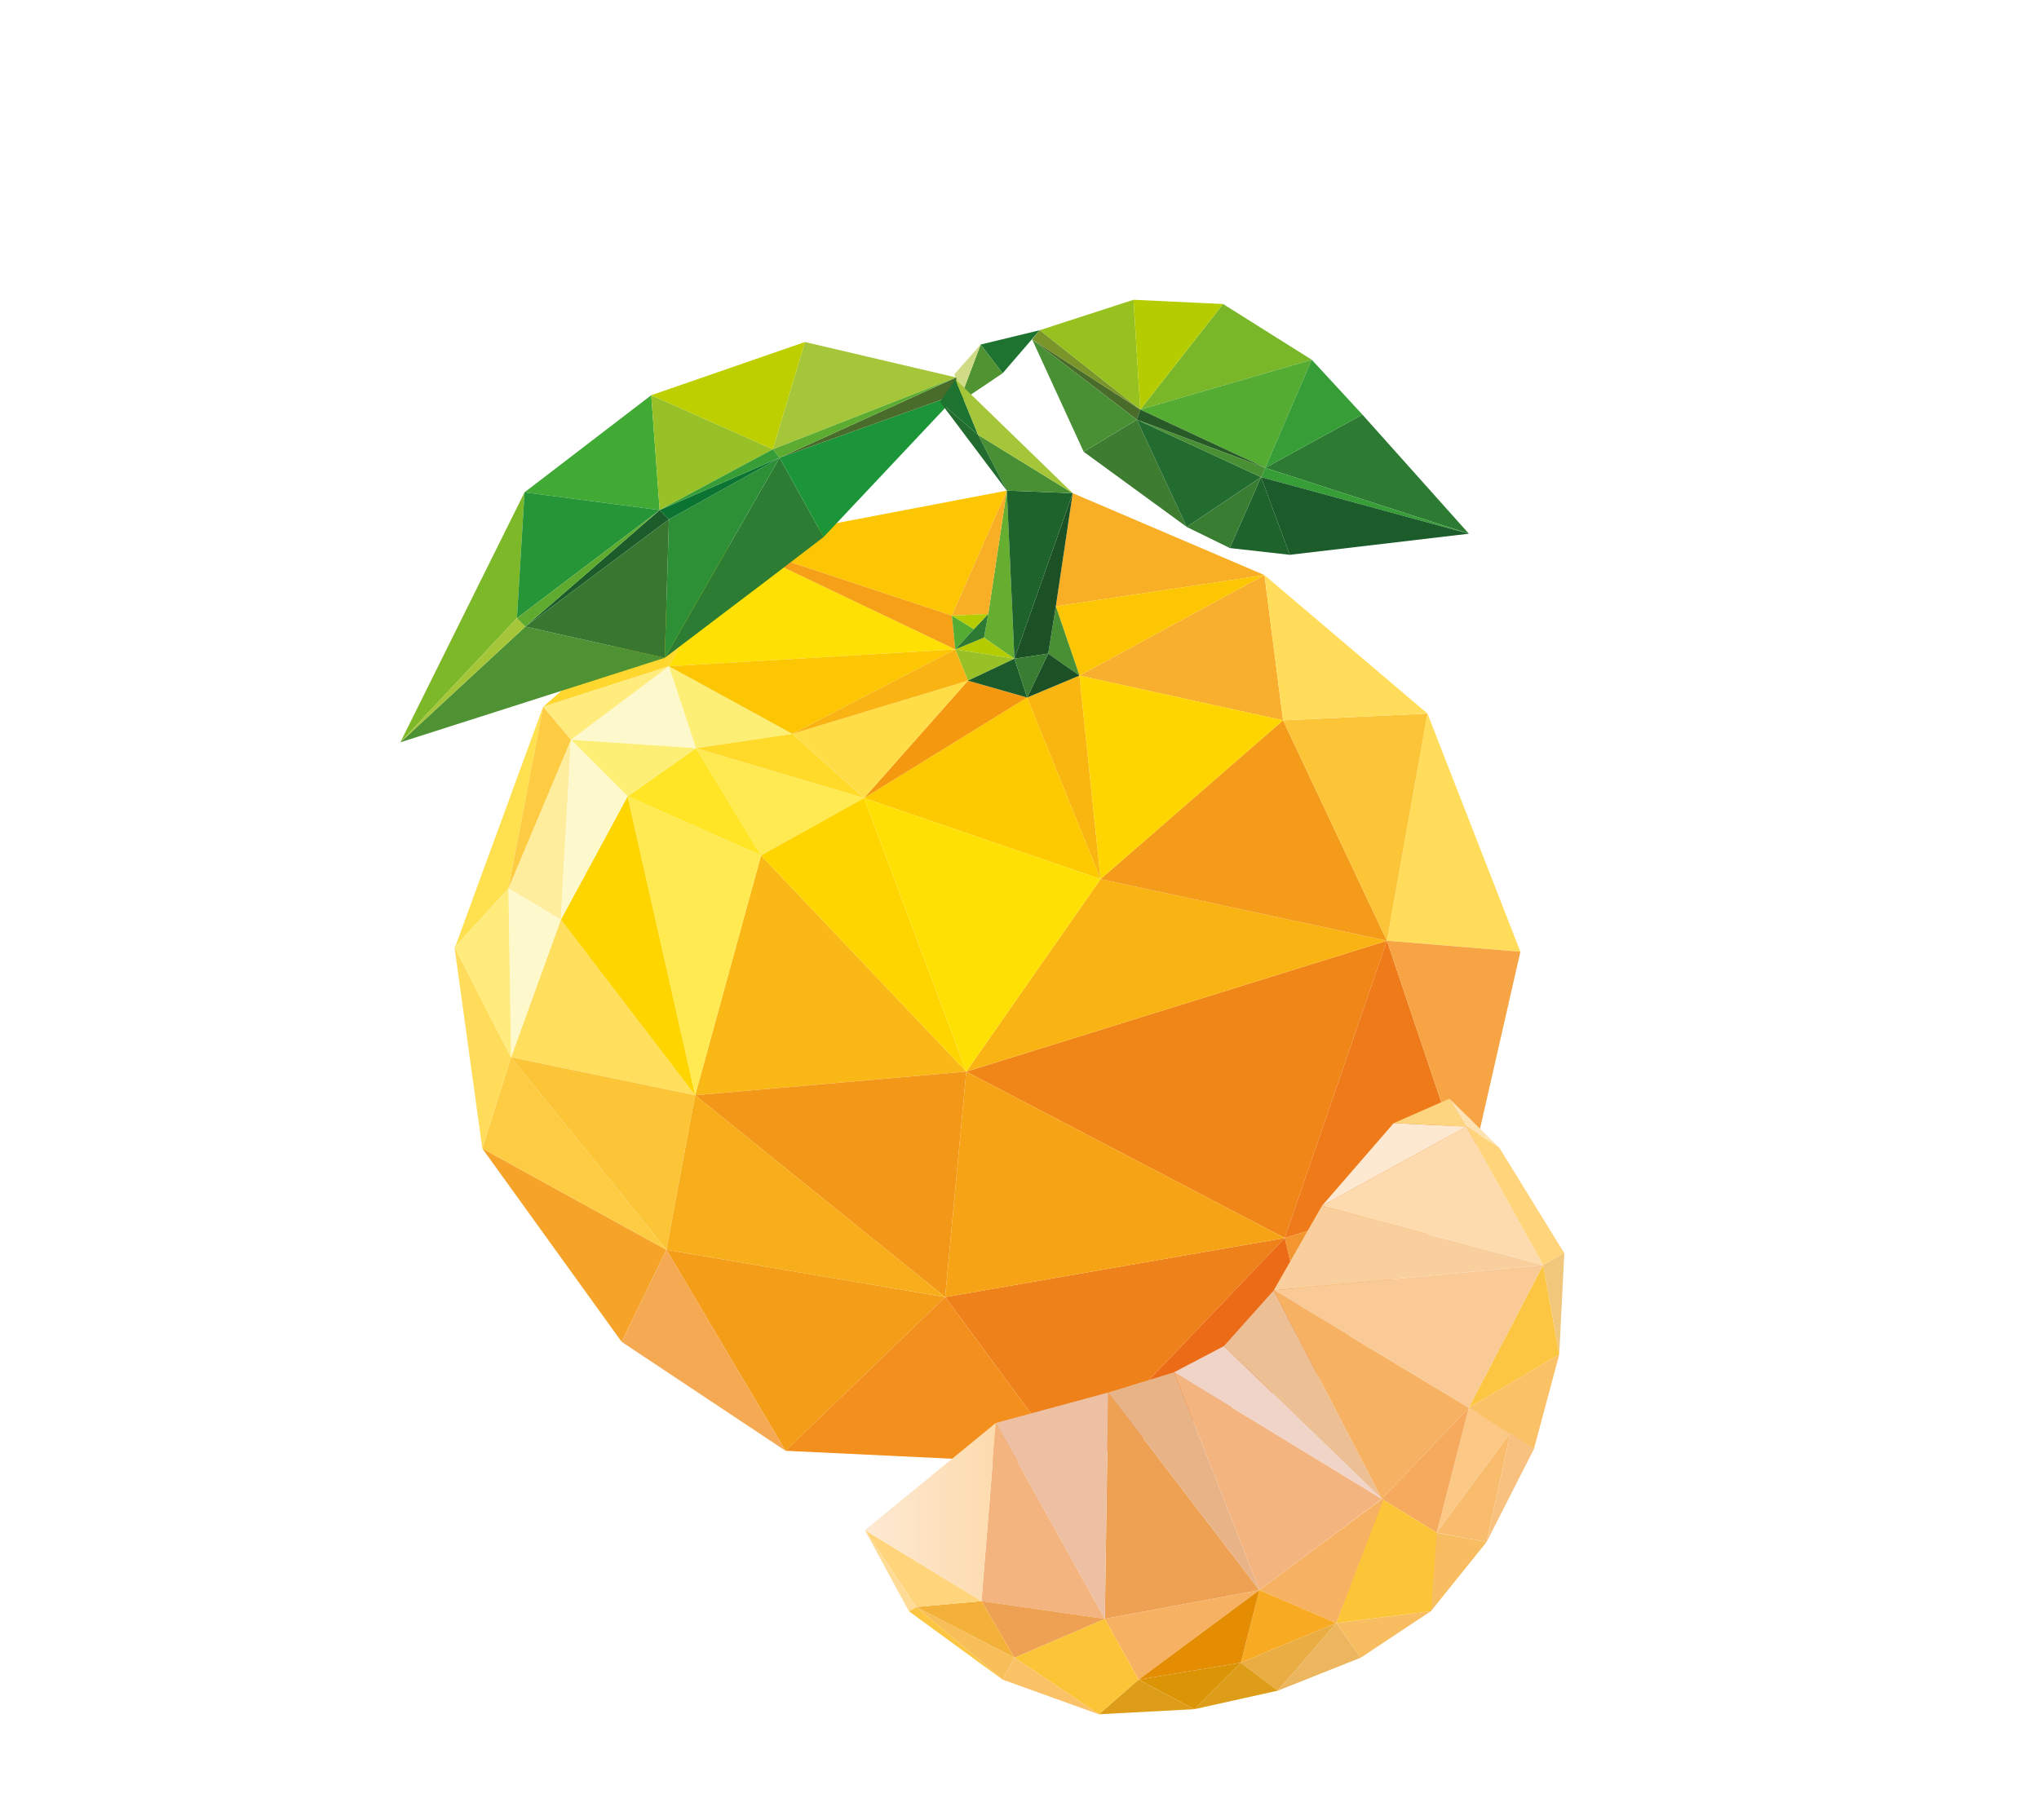 <svg version="1.1" id="Calque_1" xmlns="http://www.w3.org/2000/svg" xmlns:xlink="http://www.w3.org/1999/xlink" x="0px" y="0px" viewBox="0 0 241.4 215.5" style="enable-background:new 0 0 241.4 215.5;" xml:space="preserve" width="200"  height="178.542" ><defs><linearGradient id="SVGID_1_" gradientUnits="userSpaceOnUse" x1="102.447" y1="179.047" x2="117.86" y2="179.047" style="transform-origin: 50% 50% 0px; visibility: inherit; opacity: 1; transform: matrix(1, 0, 0, 1, 0, 0);">
			<stop offset="0" style="stop-color: rgb(253, 233, 210); transform-origin: 50% 50% 0px; visibility: inherit; opacity: 1; transform: matrix(1, 0, 0, 1, 0, 0);"></stop>
			<stop offset="1" style="stop-color: rgb(253, 219, 174); transform-origin: 50% 50% 0px; visibility: inherit; opacity: 1; transform: matrix(1, 0, 0, 1, 0, 0);"></stop>
		</linearGradient><linearGradient id="SVGID_1_" gradientUnits="userSpaceOnUse" x1="102.447" y1="179.047" x2="117.86" y2="179.047" style="transform-origin: 50% 50% 0px; visibility: inherit; opacity: 1; transform: matrix(1, 0, 0, 1, 0, 0);">
			<stop offset="0" style="stop-color: rgb(253, 233, 210); transform-origin: 50% 50% 0px; visibility: inherit; opacity: 1; transform: matrix(1, 0, 0, 1, 0, 0);"></stop>
			<stop offset="1" style="stop-color: rgb(253, 219, 174); transform-origin: 50% 50% 0px; visibility: inherit; opacity: 1; transform: matrix(1, 0, 0, 1, 0, 0);"></stop>
		</linearGradient></defs>
<style type="text/css" style="transform-origin: 50% 50% 0px; visibility: inherit; opacity: 1; transform: matrix(1, 0, 0, 1, 0, 0);">
	.st0{fill:#F8AE25;}
	.st1{fill:#FDC603;}
	.st2{fill:#FFE004;}
	.st3{fill:#FFD72E;}
	.st4{fill:#F5A017;}
	.st5{fill:#41AA34;}
	.st6{fill:#F08518;}
	.st7{fill:#2C7C33;}
	.st8{fill:#1F7331;}
	.st9{fill:#FEF8CD;}
	.st10{fill:#F8AF2E;}
	.st11{fill:#3E7C31;}
	.st12{fill:#B5CC01;}
	.st13{fill:#F9B313;}
	.st14{fill:#7DB828;}
	.st15{fill:#A4C638;}
	.st16{fill:#FFDD5A;}
	.st17{fill:#509333;}
	.st18{fill:#79B729;}
	.st19{fill:#1B5C2A;}
	.st20{fill:#55AC32;}
	.st21{fill:#2D7A32;}
	.st22{fill:#FFEA52;}
	.st23{fill:#FFED9E;}
	.st24{fill:#FAB816;}
	.st25{fill:#4A6C2A;}
	.st26{fill:#EE7A19;}
	.st27{fill:#4E9233;}
	.st28{fill:#498F33;}
	.st29{fill:#F49D19;}
	.st30{fill:#FFDF5D;}
	.st31{fill:#97C126;}
	.st32{fill:#2D9037;}
	.st33{fill:#EF811A;}
	.st34{fill:#1B9538;}
	.st35{fill:#F9B510;}
	.st36{fill:#F6A32A;}
	.st37{fill:#65AE2F;}
	.st38{fill:#7A952A;}
	.st39{fill:#FDEF76;}
	.st40{fill:#FDCC42;}
	.st41{fill:#F6A444;}
	.st42{fill:#FFEC7D;}
	.st43{fill:#1C5025;}
	.st44{fill:#0B7433;}
	.st45{fill:#FFE525;}
	.st46{fill:#F39630;}
	.st47{fill:#F49B1A;}
	.st48{fill:#F6A953;}
	.st49{fill:#F8AD1B;}
	.st50{fill:#269538;}
	.st51{fill:#236C2F;}
	.st52{fill:#1E632C;}
	.st53{fill:#D0DC85;}
	.st54{fill:#379D36;}
	.st55{fill:#FFD500;}
	.st56{fill:#FDC901;}
	.st57{fill:#96C11E;}
	.st58{fill:#5EAB30;}
	.st59{fill:#F39719;}
	.st60{fill:#377730;}
	.st61{fill:#FFE04E;}
	.st62{fill:#387D32;}
	.st63{fill:#EC6B16;}
	.st64{fill:#FCC537;}
	.st65{fill:#F28F1D;}
	.st66{fill:#FFDA28;}
	.st67{fill:#F4980F;}
	.st68{fill:#BECF00;}
	.st69{fill:#5CAC31;}
	.st70{fill:#FFDD47;}
	.st71{fill:#285A28;}
	.st72{fill:#F6A316;}
	.st73{fill:#EEA152;}
	.st74{fill:#E8B387;}
	.st75{fill:#F3B47F;}
	.st76{fill:#F0D4C7;}
	.st77{fill:#ECBF95;}
	.st78{fill:#F7B163;}
	.st79{fill:#FACA96;}
	.st80{fill:#F9D09D;}
	.st81{fill:#FDDBAE;}
	.st82{fill:#FDE9D2;}
	.st83{fill:#EDC0A3;}
	.st84{fill:#FDD47F;}
	.st85{fill:#FFE2B3;}
	.st86{fill:#FFD47A;}
	.st87{fill:#FCC642;}
	.st88{fill:#F1C77C;}
	.st89{fill:#FBC885;}
	.st90{fill:#F6AA5E;}
	.st91{fill:#F8BD60;}
	.st92{fill:#F9BB6C;}
	.st93{fill:#FAC167;}
	.st94{fill:#F8C180;}
	.st95{fill:#F7AA22;}
	.st96{fill:#EAAD43;}
	.st97{fill:#ECB65F;}
	.st98{fill:#E48D02;}
	.st99{fill:#DA9405;}
	.st100{fill:#DE9D18;}
	.st101{fill:#F8BE59;}
	.st102{fill:#F4B13A;}
	.st103{fill:url(#SVGID_1_);}
	.st104{fill:#FFDB96;}
</style>
<g style="transform-origin: 0px 0px 0px; visibility: inherit; opacity: 1;" data-svg-origin="116.29999542236328 119.25" transform="matrix(1,0,0,1,0,0)">
	<g style="transform-origin: 0px 0px 0px; visibility: inherit; opacity: 1;" data-svg-origin="113.70000457763672 104.44999694824219" transform="matrix(1,0,0,1,0,0)">
		<polygon class="st0" points="149.7,68.1 125,71.8 127,58.4 		" style="transform-origin: 0px 0px 0px; visibility: inherit; opacity: 1;" data-svg-origin="137.3499984741211 65.10000228881836" transform="matrix(1,0,0,1,0,0)" fill="#F8AE25"></polygon>
		<polygon class="st1" points="112.7,72.9 86.7,64.3 86.7,64.3 119.2,58.1 		" style="transform-origin: 0px 0px 0px; visibility: inherit; opacity: 1;" data-svg-origin="102.94999694824219 65.5" transform="matrix(1,0,0,1,0,0)" fill="#FDC603"></polygon>
		<polygon class="st2" points="79.2,78.9 86.7,64.3 86.7,64.3 113.1,76.9 		" style="transform-origin: 0px 0px 0px; visibility: inherit; opacity: 1;" data-svg-origin="96.14999771118164 71.60000228881836" transform="matrix(1,0,0,1,0,0)" fill="#FFE004"></polygon>
		<polygon class="st3" points="79.2,78.9 79.2,78.9 79.2,78.9 64.3,83.7 86.7,64.3 		" style="transform-origin: 0px 0px 0px; visibility: inherit; opacity: 1;" data-svg-origin="75.5 74" transform="matrix(1,0,0,1,0,0)" fill="#FFD72E"></polygon>
		<polygon class="st4" points="86.7,64.3 112.7,72.9 113.1,76.9 113.1,76.9 113.1,76.9 		" style="transform-origin: 0px 0px 0px; visibility: inherit; opacity: 1;" data-svg-origin="99.89999771118164 70.60000228881836" transform="matrix(1,0,0,1,0,0)" fill="#F5A017"></polygon>
		<polygon class="st5" points="62.1,58.3 77.1,46.8 78.1,60.4 		" style="transform-origin: 0px 0px 0px; visibility: inherit; opacity: 1;" data-svg-origin="70.0999984741211 53.60000038146973" transform="matrix(1,0,0,1,0,0)" fill="#41AA34"></polygon>
		<polygon class="st6" points="164.2,111.4 164.2,111.4 152.1,146.6 152.1,146.6 114.4,126.9 		" style="transform-origin: 0px 0px 0px; visibility: inherit; opacity: 1;" data-svg-origin="139.29999923706055 129.00000381469727" transform="matrix(1,0,0,1,0,0)" fill="#F08518"></polygon>
		<polygon class="st7" points="90.7,68.8 78.7,77.9 92.3,54.2 92.3,54.2 97.5,63.6 		" style="transform-origin: 0px 0px 0px; visibility: inherit; opacity: 1;" data-svg-origin="88.0999984741211 66.05000114440918" transform="matrix(1,0,0,1,0,0)" fill="#2C7C33"></polygon>
		<polygon class="st8" points="116.1,40.8 123.1,39.1 118.7,44.2 118.7,44.2 118.7,44.2 		" style="transform-origin: 0px 0px 0px; visibility: inherit; opacity: 1;" data-svg-origin="119.5999984741211 41.64999961853027" transform="matrix(1,0,0,1,0,0)" fill="#1F7331"></polygon>
		<polygon class="st9" points="67.6,87.6 79.2,78.9 79.2,78.9 79.2,78.9 82.4,88.6 82.4,88.6 		" style="transform-origin: 0px 0px 0px; visibility: inherit; opacity: 1;" data-svg-origin="75 83.75" transform="matrix(1,0,0,1,0,0)" fill="#FEF8CD"></polygon>
		<polygon class="st10" points="127.8,80 149.7,68.1 149.7,68.1 151.9,85.3 151.9,85.3 		" style="transform-origin: 0px 0px 0px; visibility: inherit; opacity: 1;" data-svg-origin="139.8499984741211 76.70000076293945" transform="matrix(1,0,0,1,0,0)" fill="#F8AF2E"></polygon>
		<polygon class="st11" points="128.3,53.5 134.6,49.7 134.6,49.7 140.5,62.4 140.5,62.4 140.5,62.4 		" style="transform-origin: 0px 0px 0px; visibility: inherit; opacity: 1;" data-svg-origin="134.4000015258789 56.05000114440918" transform="matrix(1,0,0,1,0,0)" fill="#3E7C31"></polygon>
		<polygon class="st12" points="120.1,78 113.1,76.9 113.1,76.9 116.5,75.5 		" style="transform-origin: 0px 0px 0px; visibility: inherit; opacity: 1;" data-svg-origin="116.5999984741211 76.75" transform="matrix(1,0,0,1,0,0)" fill="#B5CC01"></polygon>
		<polygon class="st13" points="114.4,126.9 114.4,126.9 130.3,104.1 164.2,111.4 		" style="transform-origin: 0px 0px 0px; visibility: inherit; opacity: 1;" data-svg-origin="139.29999923706055 115.5" transform="matrix(1,0,0,1,0,0)" fill="#F9B313"></polygon>
		<polygon class="st14" points="47.4,87.9 47.4,87.9 62.1,58.3 61.2,73.2 61.2,73.2 		" style="transform-origin: 0px 0px 0px; visibility: inherit; opacity: 1;" data-svg-origin="54.75 73.10000038146973" transform="matrix(1,0,0,1,0,0)" fill="#7DB828"></polygon>
		<polygon class="st15" points="113.2,44.7 113.2,44.7 91.5,53.2 95.3,40.5 		" style="transform-origin: 0px 0px 0px; visibility: inherit; opacity: 1;" data-svg-origin="102.3499984741211 46.85000038146973" transform="matrix(1,0,0,1,0,0)" fill="#A4C638"></polygon>
		<polygon class="st16" points="180,112.7 164.2,111.4 169,84.5 		" style="transform-origin: 0px 0px 0px; visibility: inherit; opacity: 1;" data-svg-origin="172.0999984741211 98.5999984741211" transform="matrix(1,0,0,1,0,0)" fill="#FFDD5A"></polygon>
		<polygon class="st17" points="118.7,44.2 113.5,47.7 116.1,40.8 		" style="transform-origin: 0px 0px 0px; visibility: inherit; opacity: 1;" data-svg-origin="116.0999984741211 44.25" transform="matrix(1,0,0,1,0,0)" fill="#509333"></polygon>
		<polygon class="st18" points="155.3,42.6 135,48.5 135,48.5 144.8,36 		" style="transform-origin: 0px 0px 0px; visibility: inherit; opacity: 1;" data-svg-origin="145.1500015258789 42.25" transform="matrix(1,0,0,1,0,0)" fill="#79B729"></polygon>
		<polygon class="st19" points="62.2,74.2 78.1,60.4 79.2,61.5 		" style="transform-origin: 0px 0px 0px; visibility: inherit; opacity: 1;" data-svg-origin="70.69999885559082 67.29999923706055" transform="matrix(1,0,0,1,0,0)" fill="#1B5C2A"></polygon>
		<polygon class="st20" points="112.7,72.9 115.3,74.5 113.1,76.9 113.1,76.9 		" style="transform-origin: 0px 0px 0px; visibility: inherit; opacity: 1;" data-svg-origin="114 74.9000015258789" transform="matrix(1,0,0,1,0,0)" fill="#55AC32"></polygon>
		<polygon class="st20" points="135,48.5 155.3,42.6 155.3,42.6 149.8,55.4 149.8,55.4 		" style="transform-origin: 0px 0px 0px; visibility: inherit; opacity: 1;" data-svg-origin="145.1500015258789 49" transform="matrix(1,0,0,1,0,0)" fill="#55AC32"></polygon>
		<polygon class="st1" points="127.8,80 127.8,80 127.8,80 		" style="transform-origin: 0px 0px 0px; visibility: inherit; opacity: 1;" data-svg-origin="127.80000305175781 80" transform="matrix(1,0,0,1,0,0)" fill="#FDC603"></polygon>
		<polygon class="st21" points="173.9,63.2 173.9,63.2 149.8,55.4 161.3,49.1 161.3,49.1 		" style="transform-origin: 0px 0px 0px; visibility: inherit; opacity: 1;" data-svg-origin="161.8499984741211 56.14999961853027" transform="matrix(1,0,0,1,0,0)" fill="#2D7A32"></polygon>
		<polygon class="st22" points="102.3,94.5 90.1,101.3 90.1,101.3 82.4,88.6 		" style="transform-origin: 0px 0px 0px; visibility: inherit; opacity: 1;" data-svg-origin="92.35000228881836 94.95000076293945" transform="matrix(1,0,0,1,0,0)" fill="#FFEA52"></polygon>
		<path class="st22" d="M90.1,101.3L90.1,101.3L90.1,101.3z" style="transform-origin: 0px 0px 0px; visibility: inherit; opacity: 1;" data-svg-origin="90.0999984741211 101.30000305175781" transform="matrix(1,0,0,1,0,0)" fill="#FFEA52"></path>
		<polygon class="st23" points="67.6,87.6 66.4,108.9 60.2,105.2 60.2,105.2 		" style="transform-origin: 0px 0px 0px; visibility: inherit; opacity: 1;" data-svg-origin="63.89999961853027 98.25" transform="matrix(1,0,0,1,0,0)" fill="#FFED9E"></polygon>
		<polygon class="st24" points="114.4,126.9 82.3,129.7 82.3,129.7 90.1,101.3 114.4,126.9 114.4,126.9 		" style="transform-origin: 0px 0px 0px; visibility: inherit; opacity: 1;" data-svg-origin="98.35000228881836 115.5" transform="matrix(1,0,0,1,0,0)" fill="#FAB816"></polygon>
		<polygon class="st1" points="127.8,80 127.8,80 125,71.8 125,71.8 125,71.8 149.7,68.1 		" style="transform-origin: 0px 0px 0px; visibility: inherit; opacity: 1;" data-svg-origin="137.3499984741211 74.04999923706055" transform="matrix(1,0,0,1,0,0)" fill="#FDC603"></polygon>
		<polygon class="st25" points="134.6,49.7 134.6,49.7 122.2,40.2 135,48.5 135,48.5 		" style="transform-origin: 0px 0px 0px; visibility: inherit; opacity: 1;" data-svg-origin="128.5999984741211 44.95000076293945" transform="matrix(1,0,0,1,0,0)" fill="#4A6C2A"></polygon>
		<polygon class="st26" points="173.8,139.9 152.1,146.6 164.2,111.4 		" style="transform-origin: 0px 0px 0px; visibility: inherit; opacity: 1;" data-svg-origin="162.95000457763672 129.00000381469727" transform="matrix(1,0,0,1,0,0)" fill="#EE7A19"></polygon>
		<polygon class="st27" points="78.7,77.9 47.4,87.9 47.4,87.9 47.4,87.9 62.2,74.2 		" style="transform-origin: 0px 0px 0px; visibility: inherit; opacity: 1;" data-svg-origin="63.04999923706055 81.04999923706055" transform="matrix(1,0,0,1,0,0)" fill="#4E9233"></polygon>
		<polygon class="st28" points="124.1,77.4 125,71.8 127.8,80 		" style="transform-origin: 0px 0px 0px; visibility: inherit; opacity: 1;" data-svg-origin="125.95000076293945 75.9000015258789" transform="matrix(1,0,0,1,0,0)" fill="#498F33"></polygon>
		<polygon class="st29" points="111.9,153.6 93,171.8 78.9,148 78.9,148 		" style="transform-origin: 0px 0px 0px; visibility: inherit; opacity: 1;" data-svg-origin="95.4000015258789 159.9000015258789" transform="matrix(1,0,0,1,0,0)" fill="#F49D19"></polygon>
		<polygon class="st30" points="82.3,129.7 82.3,129.7 60.5,125.2 66.4,108.9 		" style="transform-origin: 0px 0px 0px; visibility: inherit; opacity: 1;" data-svg-origin="71.4000015258789 119.29999923706055" transform="matrix(1,0,0,1,0,0)" fill="#FFDF5D"></polygon>
		<polygon class="st31" points="120.1,78 114.6,80.6 113.1,76.9 		" style="transform-origin: 0px 0px 0px; visibility: inherit; opacity: 1;" data-svg-origin="116.5999984741211 78.75" transform="matrix(1,0,0,1,0,0)" fill="#97C126"></polygon>
		<polygon class="st32" points="78.7,77.9 79.2,61.5 92.3,54.2 92.3,54.2 78.7,77.9 		" style="transform-origin: 0px 0px 0px; visibility: inherit; opacity: 1;" data-svg-origin="85.5 66.05000114440918" transform="matrix(1,0,0,1,0,0)" fill="#2D9037"></polygon>
		<polygon class="st33" points="152.1,146.6 126.5,173.4 126.5,173.4 111.9,153.6 152.1,146.6 		" style="transform-origin: 0px 0px 0px; visibility: inherit; opacity: 1;" data-svg-origin="132.00000381469727 160" transform="matrix(1,0,0,1,0,0)" fill="#EF811A"></polygon>
		<polygon class="st34" points="97.5,63.6 92.3,54.2 92.3,54.2 113.5,46.6 		" style="transform-origin: 0px 0px 0px; visibility: inherit; opacity: 1;" data-svg-origin="102.9000015258789 55.099998474121094" transform="matrix(1,0,0,1,0,0)" fill="#1B9538"></polygon>
		<polygon class="st35" points="127.8,80 127.8,80 130.3,104.1 121.6,82.6 		" style="transform-origin: 0px 0px 0px; visibility: inherit; opacity: 1;" data-svg-origin="125.95000076293945 92.04999923706055" transform="matrix(1,0,0,1,0,0)" fill="#F9B510"></polygon>
		<polygon class="st36" points="57.1,136 78.9,148 78.9,148 78.9,148 73.6,158.9 		" style="transform-origin: 0px 0px 0px; visibility: inherit; opacity: 1;" data-svg-origin="68 147.4499969482422" transform="matrix(1,0,0,1,0,0)" fill="#F6A32A"></polygon>
		<polygon class="st37" points="117,72.7 119.2,58.1 120.1,78 120.1,78 120.1,78 120.1,78 120.1,78 116.5,75.5 117,72.7 117,72.7 		
			" style="transform-origin: 0px 0px 0px; visibility: inherit; opacity: 1;" data-svg-origin="118.29999923706055 68.04999923706055" transform="matrix(1,0,0,1,0,0)" fill="#65AE2F"></polygon>
		<polygon class="st38" points="122.2,40.2 122.2,40.2 122.2,40.2 123.1,39.1 135,48.5 		" style="transform-origin: 0px 0px 0px; visibility: inherit; opacity: 1;" data-svg-origin="128.5999984741211 43.79999923706055" transform="matrix(1,0,0,1,0,0)" fill="#7A952A"></polygon>
		<polygon class="st39" points="82.4,88.6 79.2,78.9 93.8,86.9 		" style="transform-origin: 0px 0px 0px; visibility: inherit; opacity: 1;" data-svg-origin="86.5 83.75" transform="matrix(1,0,0,1,0,0)" fill="#FDEF76"></polygon>
		<polygon class="st40" points="60.5,125.2 78.9,148 57.1,136 57.1,136 57.1,136 		" style="transform-origin: 0px 0px 0px; visibility: inherit; opacity: 1;" data-svg-origin="68 136.5999984741211" transform="matrix(1,0,0,1,0,0)" fill="#FDCC42"></polygon>
		<polygon class="st41" points="164.2,111.4 180,112.7 173.8,139.9 		" style="transform-origin: 0px 0px 0px; visibility: inherit; opacity: 1;" data-svg-origin="172.0999984741211 125.64999771118164" transform="matrix(1,0,0,1,0,0)" fill="#F6A444"></polygon>
		<polygon class="st42" points="79.2,78.9 67.6,87.6 64.3,83.7 64.3,83.7 		" style="transform-origin: 0px 0px 0px; visibility: inherit; opacity: 1;" data-svg-origin="71.75 83.25" transform="matrix(1,0,0,1,0,0)" fill="#FFEC7D"></polygon>
		<polygon class="st43" points="120.1,78 120.1,78 127,58.4 125,71.8 125,71.8 125,71.8 125,71.8 124.1,77.4 120.1,78 120.1,78 		
			" style="transform-origin: 0px 0px 0px; visibility: inherit; opacity: 1;" data-svg-origin="123.54999923706055 68.20000076293945" transform="matrix(1,0,0,1,0,0)" fill="#1C5025"></polygon>
		<polygon class="st44" points="78.1,60.4 78.1,60.4 92.3,54.2 79.2,61.5 		" style="transform-origin: 0px 0px 0px; visibility: inherit; opacity: 1;" data-svg-origin="85.20000076293945 57.85000038146973" transform="matrix(1,0,0,1,0,0)" fill="#0B7433"></polygon>
		<polygon class="st45" points="90.1,101.3 74.3,94.3 82.4,88.6 82.4,88.6 		" style="transform-origin: 0px 0px 0px; visibility: inherit; opacity: 1;" data-svg-origin="82.20000076293945 94.95000076293945" transform="matrix(1,0,0,1,0,0)" fill="#FFE525"></polygon>
		<polygon class="st46" points="156,163.1 152.1,146.6 173.8,139.9 		" style="transform-origin: 0px 0px 0px; visibility: inherit; opacity: 1;" data-svg-origin="162.95000457763672 151.5" transform="matrix(1,0,0,1,0,0)" fill="#F39630"></polygon>
		<polygon class="st47" points="130.3,104.1 151.9,85.3 151.9,85.3 164.2,111.4 164.2,111.4 		" style="transform-origin: 0px 0px 0px; visibility: inherit; opacity: 1;" data-svg-origin="147.25 98.35000228881836" transform="matrix(1,0,0,1,0,0)" fill="#F49B1A"></polygon>
		<polygon class="st31" points="78.1,60.4 78.1,60.4 77.1,46.8 91.5,53.2 		" style="transform-origin: 0px 0px 0px; visibility: inherit; opacity: 1;" data-svg-origin="84.29999923706055 53.60000038146973" transform="matrix(1,0,0,1,0,0)" fill="#97C126"></polygon>
		<polygon class="st48" points="93,171.8 73.6,158.9 78.9,148 		" style="transform-origin: 0px 0px 0px; visibility: inherit; opacity: 1;" data-svg-origin="83.29999923706055 159.9000015258789" transform="matrix(1,0,0,1,0,0)" fill="#F6A953"></polygon>
		<polygon class="st43" points="121.6,82.6 124.1,77.4 127.8,80 127.8,80 121.6,82.6 		" style="transform-origin: 0px 0px 0px; visibility: inherit; opacity: 1;" data-svg-origin="124.70000076293945 80" transform="matrix(1,0,0,1,0,0)" fill="#1C5025"></polygon>
		<polygon class="st21" points="117,72.7 116.5,75.5 113.1,76.9 115.3,74.5 115.3,74.5 		" style="transform-origin: 0px 0px 0px; visibility: inherit; opacity: 1;" data-svg-origin="115.04999923706055 74.79999923706055" transform="matrix(1,0,0,1,0,0)" fill="#2D7A32"></polygon>
		<path class="st49" d="M78.9,148L78.9,148L78.9,148z" style="transform-origin: 0px 0px 0px; visibility: inherit; opacity: 1;" data-svg-origin="78.9000015258789 148" transform="matrix(1,0,0,1,0,0)" fill="#F8AD1B"></path>
		<polygon class="st50" points="61.2,73.2 62.1,58.3 78.1,60.4 		" style="transform-origin: 0px 0px 0px; visibility: inherit; opacity: 1;" data-svg-origin="69.64999961853027 65.74999809265137" transform="matrix(1,0,0,1,0,0)" fill="#269538"></polygon>
		<polygon class="st51" points="140.5,62.4 134.6,49.7 149.3,56.5 		" style="transform-origin: 0px 0px 0px; visibility: inherit; opacity: 1;" data-svg-origin="141.95000457763672 56.05000114440918" transform="matrix(1,0,0,1,0,0)" fill="#236C2F"></polygon>
		<path class="st52" d="M147.2,52L147.2,52L147.2,52z" style="transform-origin: 0px 0px 0px; visibility: inherit; opacity: 1;" data-svg-origin="147.1999969482422 52" transform="matrix(1,0,0,1,0,0)" fill="#1E632C"></path>
		<polygon class="st22" points="82.3,129.7 82.3,129.7 74.3,94.3 90.1,101.3 90.1,101.3 90.1,101.3 		" style="transform-origin: 0px 0px 0px; visibility: inherit; opacity: 1;" data-svg-origin="82.20000076293945 112" transform="matrix(1,0,0,1,0,0)" fill="#FFEA52"></polygon>
		<polygon class="st15" points="61.2,73.2 62.2,74.2 47.4,87.9 		" style="transform-origin: 0px 0px 0px; visibility: inherit; opacity: 1;" data-svg-origin="54.80000114440918 80.54999923706055" transform="matrix(1,0,0,1,0,0)" fill="#A4C638"></polygon>
		<polygon class="st53" points="113,44.3 116.1,40.8 113.5,47.7 		" style="transform-origin: 0px 0px 0px; visibility: inherit; opacity: 1;" data-svg-origin="114.54999923706055 44.25" transform="matrix(1,0,0,1,0,0)" fill="#D0DC85"></polygon>
		<polygon class="st0" points="119.2,58.1 117,72.7 112.7,72.9 		" style="transform-origin: 0px 0px 0px; visibility: inherit; opacity: 1;" data-svg-origin="115.94999694824219 65.5" transform="matrix(1,0,0,1,0,0)" fill="#F8AE25"></polygon>
		<polygon class="st54" points="173.9,63.2 149.3,56.5 149.8,55.4 		" style="transform-origin: 0px 0px 0px; visibility: inherit; opacity: 1;" data-svg-origin="161.5999984741211 59.30000114440918" transform="matrix(1,0,0,1,0,0)" fill="#379D36"></polygon>
		<polygon class="st9" points="60.2,105.2 60.2,105.2 66.4,108.9 66.4,108.9 60.5,125.2 		" style="transform-origin: 0px 0px 0px; visibility: inherit; opacity: 1;" data-svg-origin="63.30000114440918 115.19999694824219" transform="matrix(1,0,0,1,0,0)" fill="#FEF8CD"></polygon>
		<polygon class="st55" points="114.4,126.9 90.1,101.3 90.1,101.3 102.3,94.5 102.3,94.5 		" style="transform-origin: 0px 0px 0px; visibility: inherit; opacity: 1;" data-svg-origin="102.25 110.70000076293945" transform="matrix(1,0,0,1,0,0)" fill="#FFD500"></polygon>
		<polygon class="st1" points="113.1,76.9 93.8,86.9 93.8,86.9 79.2,78.9 		" style="transform-origin: 0px 0px 0px; visibility: inherit; opacity: 1;" data-svg-origin="96.14999771118164 81.9000015258789" transform="matrix(1,0,0,1,0,0)" fill="#FDC603"></polygon>
		<polygon class="st28" points="134.6,49.7 128.3,53.5 128.3,53.5 122.2,40.2 122.2,40.2 		" style="transform-origin: 0px 0px 0px; visibility: inherit; opacity: 1;" data-svg-origin="128.4000015258789 46.85000038146973" transform="matrix(1,0,0,1,0,0)" fill="#498F33"></polygon>
		<polygon class="st55" points="151.9,85.3 130.3,104.1 130.3,104.1 127.8,80 		" style="transform-origin: 0px 0px 0px; visibility: inherit; opacity: 1;" data-svg-origin="139.8499984741211 92.04999923706055" transform="matrix(1,0,0,1,0,0)" fill="#FFD500"></polygon>
		<polygon class="st56" points="130.3,104.1 102.3,94.5 102.3,94.5 121.6,82.6 121.6,82.6 130.3,104.1 		" style="transform-origin: 0px 0px 0px; visibility: inherit; opacity: 1;" data-svg-origin="116.30000305175781 93.3499984741211" transform="matrix(1,0,0,1,0,0)" fill="#FDC901"></polygon>
		<polygon class="st57" points="135,48.5 135,48.5 123.1,39.1 134.2,35.5 135,48.5 		" style="transform-origin: 0px 0px 0px; visibility: inherit; opacity: 1;" data-svg-origin="129.04999923706055 42" transform="matrix(1,0,0,1,0,0)" fill="#96C11E"></polygon>
		<polygon class="st12" points="134.2,35.5 144.8,36 135,48.5 		" style="transform-origin: 0px 0px 0px; visibility: inherit; opacity: 1;" data-svg-origin="139.5 42" transform="matrix(1,0,0,1,0,0)" fill="#B5CC01"></polygon>
		<polygon class="st58" points="61.2,73.2 78.1,60.4 62.2,74.2 61.2,73.2 		" style="transform-origin: 0px 0px 0px; visibility: inherit; opacity: 1;" data-svg-origin="69.64999961853027 67.29999923706055" transform="matrix(1,0,0,1,0,0)" fill="#5EAB30"></polygon>
		<polygon class="st52" points="152.7,65.7 145.6,64.9 149.3,56.5 		" style="transform-origin: 0px 0px 0px; visibility: inherit; opacity: 1;" data-svg-origin="149.1500015258789 61.099998474121094" transform="matrix(1,0,0,1,0,0)" fill="#1E632C"></polygon>
		<polygon class="st59" points="111.9,153.6 111.9,153.6 82.3,129.7 114.4,126.9 		" style="transform-origin: 0px 0px 0px; visibility: inherit; opacity: 1;" data-svg-origin="98.35000228881836 140.25000381469727" transform="matrix(1,0,0,1,0,0)" fill="#F39719"></polygon>
		<polygon class="st16" points="60.5,125.2 57.1,136 53.8,112.1 60.5,125.2 		" style="transform-origin: 0px 0px 0px; visibility: inherit; opacity: 1;" data-svg-origin="57.14999961853027 124.04999923706055" transform="matrix(1,0,0,1,0,0)" fill="#FFDD5A"></polygon>
		<path class="st9" d="M79.2,78.9L79.2,78.9L79.2,78.9z" style="transform-origin: 0px 0px 0px; visibility: inherit; opacity: 1;" data-svg-origin="79.19999694824219 78.9000015258789" transform="matrix(1,0,0,1,0,0)" fill="#FEF8CD"></path>
		<polygon class="st12" points="115.3,74.5 112.7,72.9 117,72.7 117,72.7 115.3,74.5 		" style="transform-origin: 0px 0px 0px; visibility: inherit; opacity: 1;" data-svg-origin="114.8499984741211 73.5999984741211" transform="matrix(1,0,0,1,0,0)" fill="#B5CC01"></polygon>
		<polygon class="st60" points="62.2,74.2 79.2,61.5 78.7,77.9 78.7,77.9 78.7,77.9 		" style="transform-origin: 0px 0px 0px; visibility: inherit; opacity: 1;" data-svg-origin="70.69999885559082 69.70000076293945" transform="matrix(1,0,0,1,0,0)" fill="#377730"></polygon>
		<polygon class="st61" points="53.9,112.1 64.3,83.7 60.2,105.2 60.2,105.2 60.2,105.2 		" style="transform-origin: 0px 0px 0px; visibility: inherit; opacity: 1;" data-svg-origin="59.10000228881836 97.89999771118164" transform="matrix(1,0,0,1,0,0)" fill="#FFE04E"></polygon>
		<polygon class="st62" points="145.6,64.9 140.5,62.4 140.5,62.4 149.3,56.5 149.3,56.5 149.3,56.5 145.6,64.9 		" style="transform-origin: 0px 0px 0px; visibility: inherit; opacity: 1;" data-svg-origin="144.9000015258789 60.70000076293945" transform="matrix(1,0,0,1,0,0)" fill="#387D32"></polygon>
		<polygon class="st63" points="156,163.1 156,163.1 126.5,173.4 152.1,146.6 		" style="transform-origin: 0px 0px 0px; visibility: inherit; opacity: 1;" data-svg-origin="141.25 160" transform="matrix(1,0,0,1,0,0)" fill="#EC6B16"></polygon>
		<polygon class="st64" points="169,84.5 169,84.5 164.2,111.4 151.9,85.3 		" style="transform-origin: 0px 0px 0px; visibility: inherit; opacity: 1;" data-svg-origin="160.4499969482422 97.95000076293945" transform="matrix(1,0,0,1,0,0)" fill="#FCC537"></polygon>
		<polygon class="st65" points="126.5,173.4 126.5,173.4 93,171.8 111.9,153.6 111.9,153.6 		" style="transform-origin: 0px 0px 0px; visibility: inherit; opacity: 1;" data-svg-origin="109.75 163.5" transform="matrix(1,0,0,1,0,0)" fill="#F28F1D"></polygon>
		<polygon class="st66" points="93.8,86.9 102.3,94.5 82.4,88.6 93.8,86.9 		" style="transform-origin: 0px 0px 0px; visibility: inherit; opacity: 1;" data-svg-origin="92.35000228881836 90.70000076293945" transform="matrix(1,0,0,1,0,0)" fill="#FFDA28"></polygon>
		<polygon class="st42" points="60.5,125.2 53.8,112.1 53.9,112.1 60.2,105.2 		" style="transform-origin: 0px 0px 0px; visibility: inherit; opacity: 1;" data-svg-origin="57.14999961853027 115.19999694824219" transform="matrix(1,0,0,1,0,0)" fill="#FFEC7D"></polygon>
		<polygon class="st25" points="113.2,44.7 113.2,44.7 113.5,46.6 92.3,54.2 113.2,44.7 		" style="transform-origin: 0px 0px 0px; visibility: inherit; opacity: 1;" data-svg-origin="102.9000015258789 49.45000076293945" transform="matrix(1,0,0,1,0,0)" fill="#4A6C2A"></polygon>
		<polygon class="st67" points="121.6,82.6 102.3,94.5 114.6,80.6 		" style="transform-origin: 0px 0px 0px; visibility: inherit; opacity: 1;" data-svg-origin="111.95000076293945 87.54999923706055" transform="matrix(1,0,0,1,0,0)" fill="#F4980F"></polygon>
		<polygon class="st64" points="78.9,148 60.5,125.2 60.5,125.2 82.3,129.7 78.9,148 		" style="transform-origin: 0px 0px 0px; visibility: inherit; opacity: 1;" data-svg-origin="71.4000015258789 136.5999984741211" transform="matrix(1,0,0,1,0,0)" fill="#FCC537"></polygon>
		<polygon class="st40" points="67.6,87.6 67.6,87.6 60.2,105.2 64.3,83.7 		" style="transform-origin: 0px 0px 0px; visibility: inherit; opacity: 1;" data-svg-origin="63.89999961853027 94.44999694824219" transform="matrix(1,0,0,1,0,0)" fill="#FDCC42"></polygon>
		<polygon class="st19" points="173.9,63.2 152.7,65.7 149.3,56.5 149.3,56.5 173.9,63.2 		" style="transform-origin: 0px 0px 0px; visibility: inherit; opacity: 1;" data-svg-origin="161.5999984741211 61.099998474121094" transform="matrix(1,0,0,1,0,0)" fill="#1B5C2A"></polygon>
		<polygon class="st68" points="77.1,46.8 95.3,40.5 91.5,53.2 91.5,53.2 		" style="transform-origin: 0px 0px 0px; visibility: inherit; opacity: 1;" data-svg-origin="86.20000076293945 46.85000038146973" transform="matrix(1,0,0,1,0,0)" fill="#BECF00"></polygon>
		<polygon class="st55" points="82.3,129.7 66.4,108.9 66.4,108.9 74.3,94.3 		" style="transform-origin: 0px 0px 0px; visibility: inherit; opacity: 1;" data-svg-origin="74.35000228881836 112" transform="matrix(1,0,0,1,0,0)" fill="#FFD500"></polygon>
		<polygon class="st69" points="92.3,54.2 91.5,53.2 113.2,44.7 92.3,54.2 		" style="transform-origin: 0px 0px 0px; visibility: inherit; opacity: 1;" data-svg-origin="102.3499984741211 49.45000076293945" transform="matrix(1,0,0,1,0,0)" fill="#5CAC31"></polygon>
		<rect x="61.8" y="57.4" class="st34"   style="transform-origin: 0px 0px 0px; visibility: inherit; opacity: 1;" data-svg-origin="61.8 57.4" transform="matrix(1,0,0,1,0,0)" fill="#1B9538"></rect>
		<polygon class="st19" points="120.1,78 120.1,78 121.6,82.6 121.6,82.6 121.6,82.6 114.6,80.6 		" style="transform-origin: 0px 0px 0px; visibility: inherit; opacity: 1;" data-svg-origin="118.0999984741211 80.29999923706055" transform="matrix(1,0,0,1,0,0)" fill="#1B5C2A"></polygon>
		<polygon class="st24" points="82.3,129.7 82.3,129.7 82.3,129.7 		" style="transform-origin: 0px 0px 0px; visibility: inherit; opacity: 1;" data-svg-origin="82.30000305175781 129.6999969482422" transform="matrix(1,0,0,1,0,0)" fill="#FAB816"></polygon>
		<polygon class="st70" points="102.3,94.5 93.8,86.9 114.6,80.6 102.3,94.5 102.3,94.5 		" style="transform-origin: 0px 0px 0px; visibility: inherit; opacity: 1;" data-svg-origin="104.20000076293945 87.54999923706055" transform="matrix(1,0,0,1,0,0)" fill="#FFDD47"></polygon>
		<polygon class="st71" points="149.8,55.4 134.6,49.7 135,48.5 		" style="transform-origin: 0px 0px 0px; visibility: inherit; opacity: 1;" data-svg-origin="142.20000457763672 51.95000076293945" transform="matrix(1,0,0,1,0,0)" fill="#285A28"></polygon>
		<polygon class="st28" points="149.3,56.5 134.6,49.7 149.8,55.4 149.8,55.4 149.3,56.5 		" style="transform-origin: 0px 0px 0px; visibility: inherit; opacity: 1;" data-svg-origin="142.20000457763672 53.10000038146973" transform="matrix(1,0,0,1,0,0)" fill="#498F33"></polygon>
		<polygon class="st72" points="152.1,146.6 111.9,153.6 114.4,126.9 		" style="transform-origin: 0px 0px 0px; visibility: inherit; opacity: 1;" data-svg-origin="132.00000381469727 140.25000381469727" transform="matrix(1,0,0,1,0,0)" fill="#F6A316"></polygon>
		<polygon class="st12" points="113.1,76.9 113.1,76.9 113.1,76.9 		" style="transform-origin: 0px 0px 0px; visibility: inherit; opacity: 1;" data-svg-origin="113.0999984741211 76.9000015258789" transform="matrix(1,0,0,1,0,0)" fill="#B5CC01"></polygon>
		<polygon class="st13" points="113.1,76.9 113.1,76.9 114.6,80.6 93.8,86.9 		" style="transform-origin: 0px 0px 0px; visibility: inherit; opacity: 1;" data-svg-origin="104.20000076293945 81.9000015258789" transform="matrix(1,0,0,1,0,0)" fill="#F9B313"></polygon>
		<polygon class="st39" points="82.4,88.6 74.3,94.3 67.6,87.6 67.6,87.6 		" style="transform-origin: 0px 0px 0px; visibility: inherit; opacity: 1;" data-svg-origin="75 90.95000076293945" transform="matrix(1,0,0,1,0,0)" fill="#FDEF76"></polygon>
		<polygon class="st9" points="74.3,94.3 66.4,108.9 67.6,87.6 		" style="transform-origin: 0px 0px 0px; visibility: inherit; opacity: 1;" data-svg-origin="70.35000228881836 98.25" transform="matrix(1,0,0,1,0,0)" fill="#FEF8CD"></polygon>
		<polygon class="st54" points="92.3,54.2 78.1,60.4 91.5,53.2 91.5,53.2 92.3,54.2 92.3,54.2 		" style="transform-origin: 0px 0px 0px; visibility: inherit; opacity: 1;" data-svg-origin="85.20000076293945 56.80000114440918" transform="matrix(1,0,0,1,0,0)" fill="#379D36"></polygon>
		<polygon class="st16" points="169,84.5 151.9,85.3 149.7,68.1 		" style="transform-origin: 0px 0px 0px; visibility: inherit; opacity: 1;" data-svg-origin="159.3499984741211 76.70000076293945" transform="matrix(1,0,0,1,0,0)" fill="#FFDD5A"></polygon>
		<polygon class="st2" points="102.3,94.5 130.3,104.1 114.4,126.9 114.4,126.9 		" style="transform-origin: 0px 0px 0px; visibility: inherit; opacity: 1;" data-svg-origin="116.30000305175781 110.70000076293945" transform="matrix(1,0,0,1,0,0)" fill="#FFE004"></polygon>
		<polygon class="st49" points="82.3,129.7 111.9,153.6 78.9,148 		" style="transform-origin: 0px 0px 0px; visibility: inherit; opacity: 1;" data-svg-origin="95.4000015258789 141.6500015258789" transform="matrix(1,0,0,1,0,0)" fill="#F8AD1B"></polygon>
		<polygon class="st52" points="119.2,58.1 127,58.4 120.1,78 120.1,78 		" style="transform-origin: 0px 0px 0px; visibility: inherit; opacity: 1;" data-svg-origin="123.0999984741211 68.04999923706055" transform="matrix(1,0,0,1,0,0)" fill="#1E632C"></polygon>
		<polygon class="st54" points="161.3,49.1 149.8,55.4 155.3,42.6 		" style="transform-origin: 0px 0px 0px; visibility: inherit; opacity: 1;" data-svg-origin="155.5500030517578 49" transform="matrix(1,0,0,1,0,0)" fill="#379D36"></polygon>
		<polygon class="st62" points="121.6,82.6 120.1,78 120.1,78 124.1,77.4 		" style="transform-origin: 0px 0px 0px; visibility: inherit; opacity: 1;" data-svg-origin="122.0999984741211 80" transform="matrix(1,0,0,1,0,0)" fill="#387D32"></polygon>
	</g>
	<g style="transform-origin: 0px 0px 0px; visibility: inherit; opacity: 1;" data-svg-origin="143.79999923706055 166.5500030517578" transform="matrix(1,0,0,1,0,0)">
		<polygon class="st73" points="130.8,191.7 131.2,164.9 149.1,188.3 		" style="transform-origin: 0px 0px 0px; visibility: inherit; opacity: 1;" data-svg-origin="139.95000457763672 178.29999542236328" transform="matrix(1,0,0,1,0,0)" fill="#EEA152"></polygon>
		<polygon class="st74" points="139,162.5 149.1,188.3 131.2,164.9 		" style="transform-origin: 0px 0px 0px; visibility: inherit; opacity: 1;" data-svg-origin="140.1500015258789 175.4000015258789" transform="matrix(1,0,0,1,0,0)" fill="#E8B387"></polygon>
		<polygon class="st75" points="163.6,177.5 149.1,188.3 139,162.5 		" style="transform-origin: 0px 0px 0px; visibility: inherit; opacity: 1;" data-svg-origin="151.3000030517578 175.4000015258789" transform="matrix(1,0,0,1,0,0)" fill="#F3B47F"></polygon>
		<polygon class="st76" points="144.9,159.4 163.6,177.5 139,162.5 		" style="transform-origin: 0px 0px 0px; visibility: inherit; opacity: 1;" data-svg-origin="151.3000030517578 168.4499969482422" transform="matrix(1,0,0,1,0,0)" fill="#F0D4C7"></polygon>
		<polygon class="st77" points="150.8,152.8 163.6,177.5 144.9,159.4 		" style="transform-origin: 0px 0px 0px; visibility: inherit; opacity: 1;" data-svg-origin="154.25 165.1500015258789" transform="matrix(1,0,0,1,0,0)" fill="#ECBF95"></polygon>
		<polygon class="st78" points="173.9,166.7 163.6,177.5 150.8,152.8 		" style="transform-origin: 0px 0px 0px; visibility: inherit; opacity: 1;" data-svg-origin="162.3499984741211 165.1500015258789" transform="matrix(1,0,0,1,0,0)" fill="#F7B163"></polygon>
		<polygon class="st79" points="182.7,149.8 173.9,166.7 150.8,152.8 		" style="transform-origin: 0px 0px 0px; visibility: inherit; opacity: 1;" data-svg-origin="166.75 158.25" transform="matrix(1,0,0,1,0,0)" fill="#FACA96"></polygon>
		<polygon class="st80" points="156.5,142.8 182.7,149.8 150.8,152.8 		" style="transform-origin: 0px 0px 0px; visibility: inherit; opacity: 1;" data-svg-origin="166.75 147.8000030517578" transform="matrix(1,0,0,1,0,0)" fill="#F9D09D"></polygon>
		<polygon class="st81" points="173.6,133.4 182.7,149.8 156.5,142.8 		" style="transform-origin: 0px 0px 0px; visibility: inherit; opacity: 1;" data-svg-origin="169.5999984741211 141.5999984741211" transform="matrix(1,0,0,1,0,0)" fill="#FDDBAE"></polygon>
		<polygon class="st82" points="165,133 173.6,133.4 156.5,142.8 		" style="transform-origin: 0px 0px 0px; visibility: inherit; opacity: 1;" data-svg-origin="165.0500030517578 137.9000015258789" transform="matrix(1,0,0,1,0,0)" fill="#FDE9D2"></polygon>
		<polygon class="st83" points="130.8,191.7 117.9,168.5 131.2,164.9 		" style="transform-origin: 0px 0px 0px; visibility: inherit; opacity: 1;" data-svg-origin="124.54999923706055 178.29999542236328" transform="matrix(1,0,0,1,0,0)" fill="#EDC0A3"></polygon>
		<polygon class="st75" points="130.8,191.7 116.2,189.6 117.9,168.5 		" style="transform-origin: 0px 0px 0px; visibility: inherit; opacity: 1;" data-svg-origin="123.5 180.0999984741211" transform="matrix(1,0,0,1,0,0)" fill="#F3B47F"></polygon>
		<polyline class="st84" points="171.6,130.1 173.6,133.4 165,133 171.6,130.1 		" style="transform-origin: 0px 0px 0px; visibility: inherit; opacity: 1;" data-svg-origin="169.3000030517578 131.75" transform="matrix(1,0,0,1,0,0)" fill="#FDD47F"></polyline>
		<polyline class="st85" points="171.6,130.1 177.5,135.9 173.6,133.4 171.6,130.1 		" style="transform-origin: 0px 0px 0px; visibility: inherit; opacity: 1;" data-svg-origin="174.5500030517578 133" transform="matrix(1,0,0,1,0,0)" fill="#FFE2B3"></polyline>
		<polygon class="st86" points="185.2,148.4 177.5,135.9 173.6,133.4 182.7,149.8 		" style="transform-origin: 0px 0px 0px; visibility: inherit; opacity: 1;" data-svg-origin="179.4000015258789 141.5999984741211" transform="matrix(1,0,0,1,0,0)" fill="#FFD47A"></polygon>
		<polygon class="st87" points="184.6,160.4 182.7,149.8 173.9,166.7 		" style="transform-origin: 0px 0px 0px; visibility: inherit; opacity: 1;" data-svg-origin="179.25 158.25" transform="matrix(1,0,0,1,0,0)" fill="#FCC642"></polygon>
		<polygon class="st88" points="185.2,148.4 184.6,160.4 182.7,149.8 		" style="transform-origin: 0px 0px 0px; visibility: inherit; opacity: 1;" data-svg-origin="183.9499969482422 154.39999389648438" transform="matrix(1,0,0,1,0,0)" fill="#F1C77C"></polygon>
		<polygon class="st89" points="178.8,169.7 173.9,166.7 170.1,181.5 		" style="transform-origin: 0px 0px 0px; visibility: inherit; opacity: 1;" data-svg-origin="174.45000457763672 174.0999984741211" transform="matrix(1,0,0,1,0,0)" fill="#FBC885"></polygon>
		<polygon class="st90" points="163.6,177.5 170.1,181.5 173.9,166.7 		" style="transform-origin: 0px 0px 0px; visibility: inherit; opacity: 1;" data-svg-origin="168.75 174.0999984741211" transform="matrix(1,0,0,1,0,0)" fill="#F6AA5E"></polygon>
		<path class="st91" d="M169.4,190.8c-0.4-0.3,0.6-9.3,0.6-9.3l6,1.1L169.4,190.8z" style="transform-origin: 0px 0px 0px; visibility: inherit; opacity: 1;" data-svg-origin="172.65277862548828 186.1500015258789" transform="matrix(1,0,0,1,0,0)" fill="#F8BD60"></path>
		<polygon class="st92" points="178.8,169.7 176,182.6 170.1,181.5 		" style="transform-origin: 0px 0px 0px; visibility: inherit; opacity: 1;" data-svg-origin="174.45000457763672 176.1500015258789" transform="matrix(1,0,0,1,0,0)" fill="#F9BB6C"></polygon>
		<polygon class="st93" points="181.6,171.6 184.6,160.4 173.9,166.7 		" style="transform-origin: 0px 0px 0px; visibility: inherit; opacity: 1;" data-svg-origin="179.25 166" transform="matrix(1,0,0,1,0,0)" fill="#FAC167"></polygon>
		<polygon class="st94" points="181.6,171.6 176,182.6 178.8,169.7 		" style="transform-origin: 0px 0px 0px; visibility: inherit; opacity: 1;" data-svg-origin="178.8000030517578 176.1500015258789" transform="matrix(1,0,0,1,0,0)" fill="#F8C180"></polygon>
		<polygon class="st64" points="158.2,192.2 169.4,190.8 170.1,181.5 163.6,177.5 		" style="transform-origin: 0px 0px 0px; visibility: inherit; opacity: 1;" data-svg-origin="164.1500015258789 184.8499984741211" transform="matrix(1,0,0,1,0,0)" fill="#FCC537"></polygon>
		<polygon class="st78" points="149.1,188.3 158.2,192.2 163.9,177.3 		" style="transform-origin: 0px 0px 0px; visibility: inherit; opacity: 1;" data-svg-origin="156.5 184.75" transform="matrix(1,0,0,1,0,0)" fill="#F7B163"></polygon>
		<polygon class="st95" points="146.9,196.9 149.1,188.3 158.2,192.2 		" style="transform-origin: 0px 0px 0px; visibility: inherit; opacity: 1;" data-svg-origin="152.54999542236328 192.5999984741211" transform="matrix(1,0,0,1,0,0)" fill="#F7AA22"></polygon>
		<polygon class="st96" points="151.3,200.2 146.9,196.9 158.2,192.2 		" style="transform-origin: 0px 0px 0px; visibility: inherit; opacity: 1;" data-svg-origin="152.54999542236328 196.1999969482422" transform="matrix(1,0,0,1,0,0)" fill="#EAAD43"></polygon>
		<polygon class="st97" points="161.1,196.3 151.3,200.2 158.2,192.2 		" style="transform-origin: 0px 0px 0px; visibility: inherit; opacity: 1;" data-svg-origin="156.20000457763672 196.1999969482422" transform="matrix(1,0,0,1,0,0)" fill="#ECB65F"></polygon>
		<polygon class="st91" points="169.4,190.8 161.1,196.3 158.2,192.2 		" style="transform-origin: 0px 0px 0px; visibility: inherit; opacity: 1;" data-svg-origin="163.79999542236328 193.5500030517578" transform="matrix(1,0,0,1,0,0)" fill="#F8BD60"></polygon>
		<polygon class="st78" points="134.8,198.9 130.8,191.7 149.1,188.3 		" style="transform-origin: 0px 0px 0px; visibility: inherit; opacity: 1;" data-svg-origin="139.95000457763672 193.5999984741211" transform="matrix(1,0,0,1,0,0)" fill="#F7B163"></polygon>
		<polygon class="st98" points="146.9,196.9 134.8,198.9 149.1,188.3 		" style="transform-origin: 0px 0px 0px; visibility: inherit; opacity: 1;" data-svg-origin="141.95000457763672 193.5999984741211" transform="matrix(1,0,0,1,0,0)" fill="#E48D02"></polygon>
		<polygon class="st99" points="141.4,202.4 134.8,198.9 146.9,196.9 		" style="transform-origin: 0px 0px 0px; visibility: inherit; opacity: 1;" data-svg-origin="140.8499984741211 199.64999389648438" transform="matrix(1,0,0,1,0,0)" fill="#DA9405"></polygon>
		<polygon class="st100" points="151.3,200.2 141.4,202.4 146.9,196.9 		" style="transform-origin: 0px 0px 0px; visibility: inherit; opacity: 1;" data-svg-origin="146.3499984741211 199.64999389648438" transform="matrix(1,0,0,1,0,0)" fill="#DE9D18"></polygon>
		<polygon class="st100" points="130.1,203 141.4,202.4 134.8,198.9 		" style="transform-origin: 0px 0px 0px; visibility: inherit; opacity: 1;" data-svg-origin="135.75 200.9499969482422" transform="matrix(1,0,0,1,0,0)" fill="#DE9D18"></polygon>
		<polygon class="st64" points="120.1,196.3 130.1,203 134.8,198.9 130.8,191.7 		" style="transform-origin: 0px 0px 0px; visibility: inherit; opacity: 1;" data-svg-origin="127.45000076293945 197.3499984741211" transform="matrix(1,0,0,1,0,0)" fill="#FCC537"></polygon>
		<polygon class="st73" points="116.2,189.6 120.1,196.3 130.8,191.7 		" style="transform-origin: 0px 0px 0px; visibility: inherit; opacity: 1;" data-svg-origin="123.5 192.95000457763672" transform="matrix(1,0,0,1,0,0)" fill="#EEA152"></polygon>
		<polygon class="st93" points="118.7,198.9 130.1,203 120.1,196.3 		" style="transform-origin: 0px 0px 0px; visibility: inherit; opacity: 1;" data-svg-origin="124.4000015258789 199.6500015258789" transform="matrix(1,0,0,1,0,0)" fill="#FAC167"></polygon>
		<polygon class="st101" points="108.5,190.3 118.7,198.9 120.1,196.3 		" style="transform-origin: 0px 0px 0px; visibility: inherit; opacity: 1;" data-svg-origin="114.29999923706055 194.5999984741211" transform="matrix(1,0,0,1,0,0)" fill="#F8BE59"></polygon>
		<polygon class="st102" points="116.2,189.6 108.5,190.3 120.1,196.3 		" style="transform-origin: 0px 0px 0px; visibility: inherit; opacity: 1;" data-svg-origin="114.29999923706055 192.95000457763672" transform="matrix(1,0,0,1,0,0)" fill="#F4B13A"></polygon>
		<polyline class="st86" points="102.4,181.2 116.2,189.6 108.5,190.3 102.4,181.2 		" style="transform-origin: 0px 0px 0px; visibility: inherit; opacity: 1;" data-svg-origin="109.29999923706055 185.75" transform="matrix(1,0,0,1,0,0)" fill="#FFD47A"></polyline>
		<polygon class="st87" points="107.6,190.8 118.7,198.9 108.5,190.3 		" style="transform-origin: 0px 0px 0px; visibility: inherit; opacity: 1;" data-svg-origin="113.14999771118164 194.5999984741211" transform="matrix(1,0,0,1,0,0)" fill="#FCC642"></polygon>
		<linearGradient id="SVGID_1_" gradientUnits="userSpaceOnUse" x1="102.447" y1="179.047" x2="117.86" y2="179.047" style="transform-origin: 50% 50% 0px; visibility: inherit; opacity: 1; transform: matrix(1, 0, 0, 1, 0, 0);">
			<stop offset="0" style="stop-color: rgb(253, 233, 210); transform-origin: 50% 50% 0px; visibility: inherit; opacity: 1; transform: matrix(1, 0, 0, 1, 0, 0);"></stop>
			<stop offset="1" style="stop-color: rgb(253, 219, 174); transform-origin: 50% 50% 0px; visibility: inherit; opacity: 1; transform: matrix(1, 0, 0, 1, 0, 0);"></stop>
		</linearGradient>
		<polygon class="st103" points="102.4,181.2 117.9,168.5 116.2,189.6 		" style="transform-origin: 0px 0px 0px; visibility: inherit; opacity: 1;" data-svg-origin="110.1500015258789 179.0500030517578" transform="matrix(1,0,0,1,0,0)" fill="url(&quot;#SVGID_1_&quot;)"></polygon>
		<polygon class="st104" points="102.4,181.2 107.6,190.8 108.5,190.3 		" style="transform-origin: 0px 0px 0px; visibility: inherit; opacity: 1;" data-svg-origin="105.45000076293945 186" transform="matrix(1,0,0,1,0,0)" fill="#FFDB96"></polygon>
	</g>
	<polygon class="st8" points="111.3,47.6 115.8,51.5 113.1,44.9 	" style="transform-origin: 0px 0px 0px; visibility: inherit; opacity: 1;" data-svg-origin="113.55000305175781 48.20000076293945" transform="matrix(1,0,0,1,0,0)" fill="#1F7331"></polygon>
	<polygon class="st28" points="119.2,58.1 115.8,51.5 127,58.4 	" style="transform-origin: 0px 0px 0px; visibility: inherit; opacity: 1;" data-svg-origin="121.4000015258789 54.95000076293945" transform="matrix(1,0,0,1,0,0)" fill="#498F33"></polygon>
	<polygon class="st51" points="111.3,47.6 119.2,58.1 115.8,51.5 	" style="transform-origin: 0px 0px 0px; visibility: inherit; opacity: 1;" data-svg-origin="115.25 52.849998474121094" transform="matrix(1,0,0,1,0,0)" fill="#236C2F"></polygon>
	<polygon class="st15" points="113.1,44.9 127,58.4 115.8,51.5 	" style="transform-origin: 0px 0px 0px; visibility: inherit; opacity: 1;" data-svg-origin="120.04999923706055 51.650001525878906" transform="matrix(1,0,0,1,0,0)" fill="#A4C638"></polygon>
</g>
</svg>